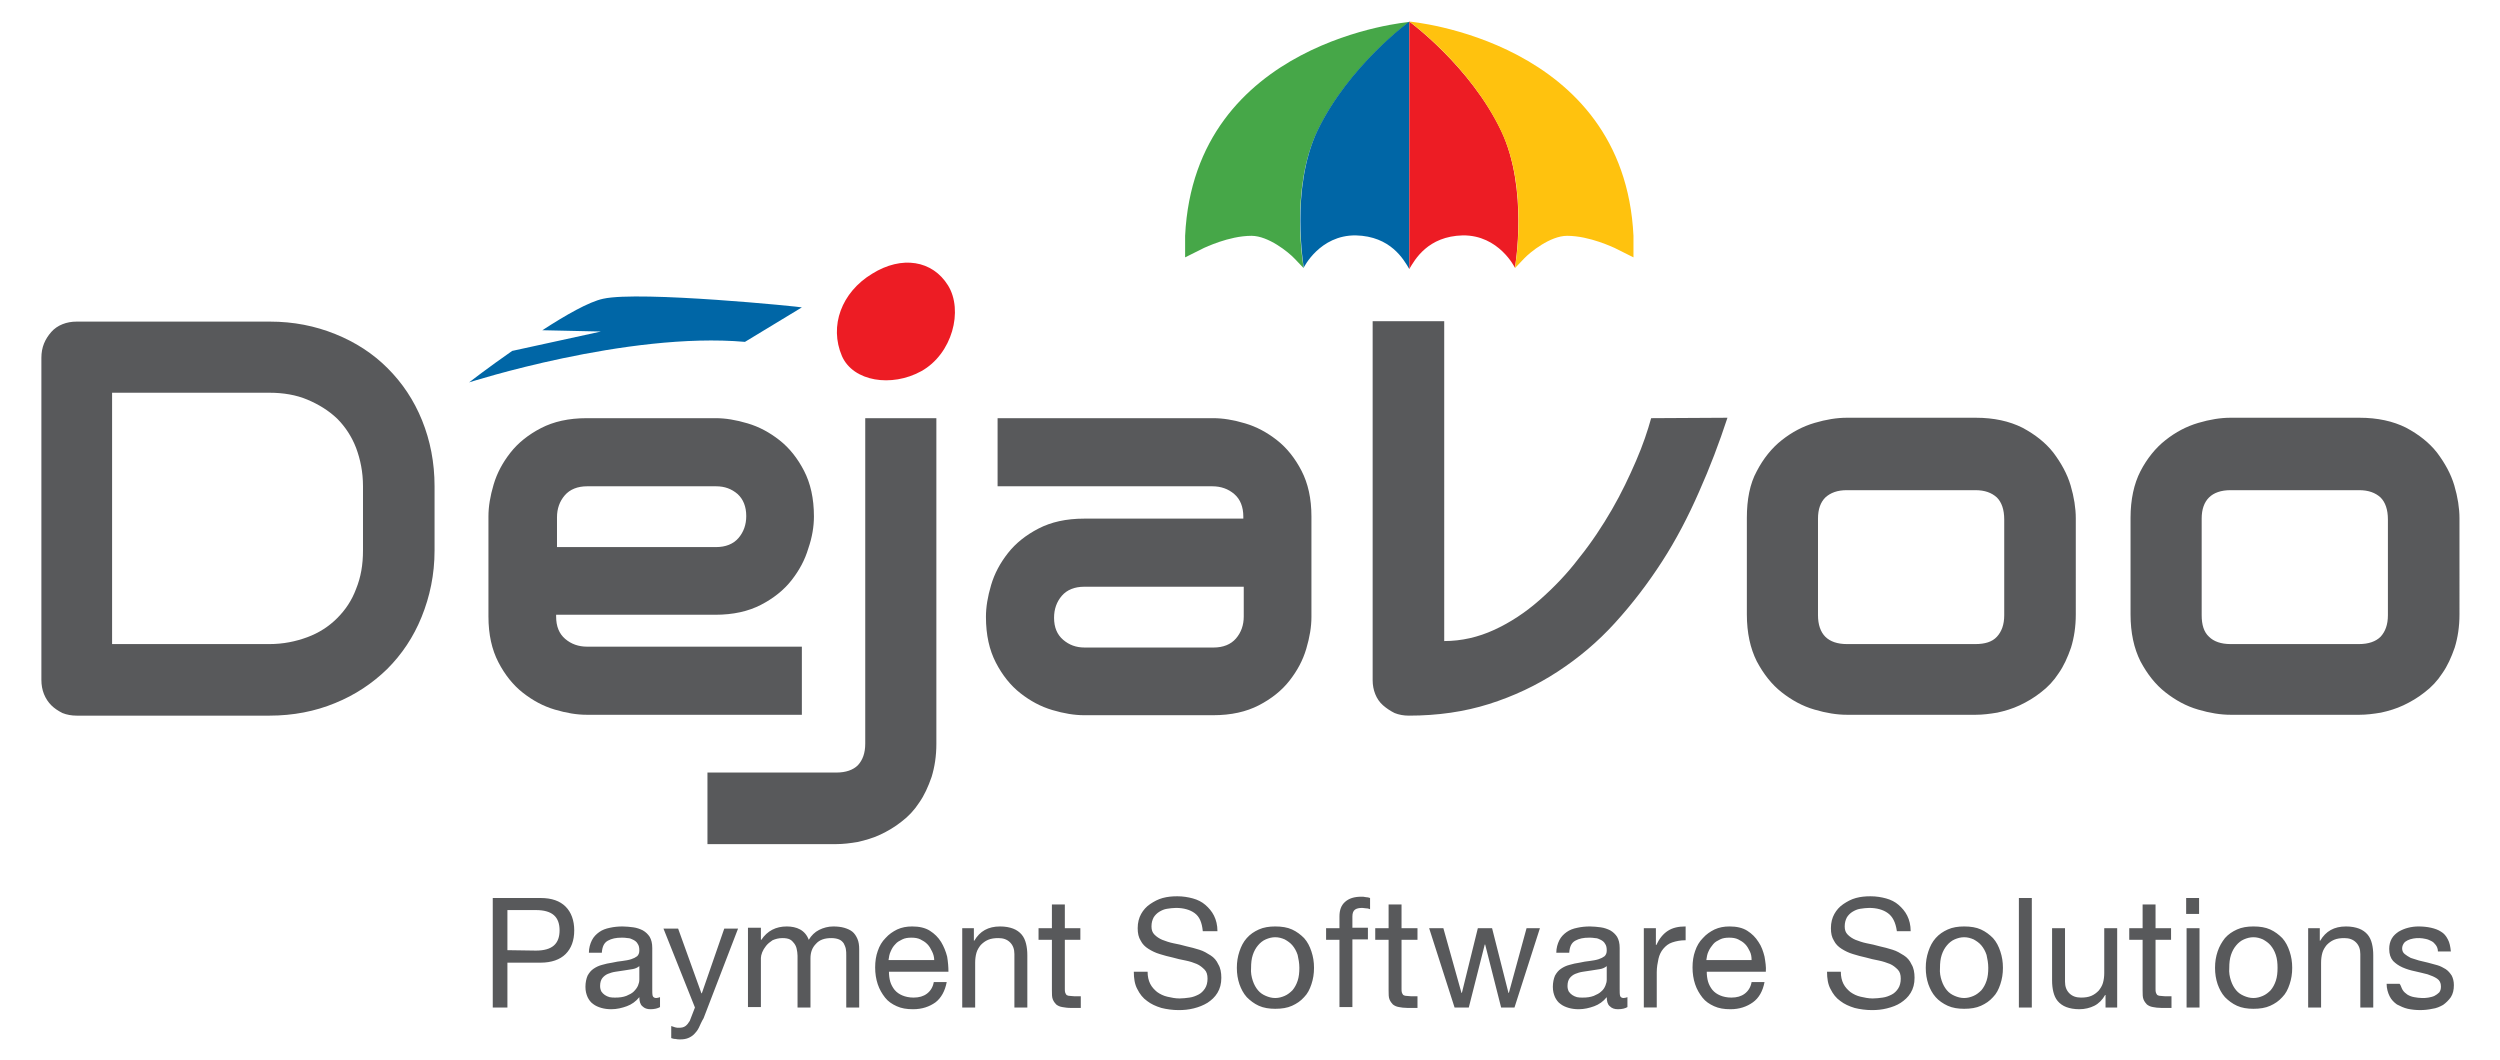 <svg xmlns="http://www.w3.org/2000/svg" xmlns:xlink="http://www.w3.org/1999/xlink" id="Layer_1" x="0px" y="0px" viewBox="0 0 579.9 245.9" style="enable-background:new 0 0 579.9 245.9;" xml:space="preserve"><style type="text/css">	.st0{fill:#58595B;}	.st1{fill:#0066A6;}	.st2{fill:#ED1C24;}	.st3{fill:#46A748;}	.st4{fill:#FFC20E;}</style><path class="st0" d="M173.1,119.7c0,2-0.6,3.7-1.8,5.1s-3,2.1-5.2,2.1h-36.9V120c0-2,0.6-3.7,1.8-5.1s3-2.1,5.2-2.1h29.9  c2,0,3.6,0.6,5,1.8C172.4,115.8,173.1,117.5,173.1,119.7 M188.8,119.8c0-4.2-0.8-7.7-2.3-10.6s-3.4-5.3-5.7-7.1  c-2.3-1.8-4.7-3.1-7.4-3.9S168.3,97,166,97h-29.9c-4.2,0-7.7,0.8-10.6,2.3s-5.3,3.4-7.1,5.7c-1.8,2.3-3.1,4.7-3.9,7.4  c-0.8,2.7-1.2,5.1-1.2,7.4V143c0,4.2,0.8,7.7,2.3,10.6c1.5,2.9,3.4,5.3,5.7,7.1c2.3,1.8,4.7,3.1,7.4,3.9c2.7,0.8,5.1,1.2,7.4,1.2  H186V150h-49.8c-2,0-3.7-0.6-5.1-1.8c-1.4-1.2-2.1-2.9-2.1-5.2v-0.4h36.9c4.2,0,7.7-0.8,10.6-2.3c2.9-1.5,5.3-3.4,7.1-5.7  s3.1-4.7,3.9-7.4C188.4,124.6,188.8,122.1,188.8,119.8"></path><path class="st0" d="M553.9,142.7c0,2.2-0.6,3.8-1.7,5c-1.1,1.1-2.8,1.7-5,1.7h-29.8c-2.2,0-3.9-0.6-5-1.7c-1.2-1.1-1.7-2.8-1.7-5  v-22.4c0-2.2,0.6-3.8,1.7-4.9c1.1-1.1,2.8-1.7,5-1.7h29.8c2.2,0,3.8,0.6,5,1.7c1.1,1.1,1.7,2.8,1.7,5.1V142.7z M570.5,120.2  c0-2.3-0.4-4.9-1.2-7.6s-2.2-5.2-4-7.6c-1.8-2.3-4.2-4.2-7.2-5.8c-3-1.5-6.6-2.3-10.8-2.3h-29.9c-2.3,0-4.8,0.4-7.5,1.2  c-2.7,0.8-5.2,2.1-7.6,4c-2.3,1.8-4.3,4.3-5.8,7.2c-1.5,2.9-2.3,6.6-2.3,10.8v22.4c0,4.3,0.8,7.9,2.3,10.9c1.6,3,3.5,5.4,5.8,7.2  s4.8,3.2,7.6,4c2.7,0.8,5.2,1.2,7.5,1.2h29.9c1.6,0,3.2-0.2,5-0.5c1.8-0.4,3.5-0.9,5.2-1.7s3.4-1.8,4.9-3c1.6-1.2,3-2.7,4.1-4.4  c1.2-1.7,2.1-3.7,2.9-6c0.7-2.3,1.1-4.8,1.1-7.7V120.2z M464.9,142.7c0,2.2-0.6,3.8-1.7,5s-2.8,1.7-5,1.7h-29.8  c-2.2,0-3.9-0.6-5-1.7c-1.1-1.1-1.7-2.8-1.7-5v-22.4c0-2.2,0.6-3.8,1.7-4.9c1.2-1.1,2.8-1.7,5-1.7h29.8c2.2,0,3.8,0.6,5,1.7  c1.1,1.1,1.7,2.8,1.7,5.1V142.7z M481.5,120.2c0-2.3-0.4-4.9-1.2-7.6c-0.8-2.7-2.2-5.2-4-7.6c-1.8-2.3-4.2-4.2-7.2-5.8  c-3-1.5-6.6-2.3-10.8-2.3h-29.9c-2.3,0-4.8,0.4-7.5,1.2c-2.7,0.8-5.2,2.1-7.6,4c-2.3,1.8-4.3,4.3-5.8,7.2c-1.6,2.9-2.3,6.6-2.3,10.8  v22.4c0,4.3,0.8,7.9,2.3,10.9c1.6,3,3.5,5.4,5.8,7.2s4.8,3.2,7.6,4c2.7,0.8,5.2,1.2,7.5,1.2h29.9c1.6,0,3.2-0.2,5-0.5  c1.8-0.4,3.5-0.9,5.2-1.7s3.4-1.8,4.9-3c1.6-1.2,3-2.7,4.1-4.4c1.2-1.7,2.1-3.7,2.9-6c0.7-2.3,1.1-4.8,1.1-7.7V120.2z M383,97  c-0.8,2.9-1.9,6.2-3.5,9.9c-1.6,3.7-3.4,7.5-5.6,11.3s-4.7,7.6-7.6,11.2c-2.8,3.7-5.9,6.9-9.2,9.8c-3.3,2.9-6.8,5.2-10.5,6.9  s-7.6,2.6-11.6,2.6V74.5h-16.6v83.3c0,1.1,0.2,2.2,0.6,3.2s1,1.9,1.8,2.6c0.8,0.7,1.7,1.3,2.7,1.8c1,0.4,2.1,0.6,3.3,0.6  c6.7,0,12.9-0.9,18.6-2.7s11-4.3,15.9-7.5s9.3-6.9,13.3-11.3c4-4.4,7.6-9.1,10.9-14.2c3.3-5.1,6.1-10.5,8.6-16.2  c2.5-5.6,4.7-11.4,6.6-17.2L383,97L383,97z"></path><path class="st0" d="M251.5,120.3c-4.2,0-7.7,0.8-10.6,2.3c-2.9,1.5-5.3,3.4-7.1,5.7c-1.8,2.3-3.1,4.7-3.9,7.4  c-0.8,2.7-1.2,5.1-1.2,7.4c0,4.2,0.8,7.7,2.3,10.6c1.5,2.9,3.4,5.3,5.7,7.1s4.7,3.1,7.4,3.9c2.7,0.8,5.1,1.2,7.4,1.2h29.9  c4.2,0,7.7-0.8,10.6-2.3s5.3-3.4,7.1-5.7c1.8-2.3,3.1-4.7,3.9-7.4s1.2-5.1,1.2-7.4v-23.3c0-4.2-0.8-7.7-2.3-10.6s-3.4-5.3-5.7-7.1  c-2.3-1.8-4.7-3.1-7.4-3.9c-2.7-0.8-5.1-1.2-7.4-1.2h-50v15.8h49.8c2,0,3.7,0.6,5.1,1.8c1.4,1.2,2.1,3,2.1,5.2v0.5L251.5,120.3z   M288.5,143c0,2-0.6,3.7-1.8,5.1c-1.2,1.4-3,2.1-5.2,2.1h-29.9c-2,0-3.6-0.6-5-1.8s-2.1-2.9-2.1-5.1c0-2,0.6-3.7,1.8-5.1  c1.2-1.4,3-2.1,5.2-2.1h37V143z"></path><path class="st0" d="M84.2,127.7c0,3.3-0.5,6.2-1.6,8.9c-1,2.7-2.5,4.9-4.4,6.8c-1.9,1.9-4.2,3.4-6.9,4.4c-2.7,1-5.6,1.6-8.8,1.6H26  V91.1h36.5c3.2,0,6.2,0.5,8.8,1.6s4.9,2.5,6.9,4.4c1.9,1.9,3.4,4.2,4.4,6.8c1,2.7,1.6,5.6,1.6,8.9C84.2,112.8,84.2,127.7,84.2,127.7  z M100.8,127.7v-14.9c0-5.5-1-10.6-2.9-15.3c-1.9-4.7-4.6-8.7-8-12.1s-7.4-6-12.1-7.9s-9.7-2.9-15.2-2.9H17.8  c-1.2,0-2.3,0.2-3.3,0.6s-1.9,1-2.6,1.8s-1.3,1.7-1.7,2.7S9.6,81.8,9.6,83v74.7c0,1.2,0.2,2.3,0.6,3.3c0.4,1,1,1.9,1.7,2.6  c0.7,0.7,1.6,1.3,2.6,1.8c1,0.4,2.1,0.6,3.3,0.6h44.7c5.5,0,10.6-1,15.2-2.9c4.7-1.9,8.7-4.6,12.1-7.9c3.4-3.4,6.1-7.4,8-12.1  S100.8,133.3,100.8,127.7"></path><path class="st0" d="M217.3,97h-16.6v75.5c0,2.2-0.6,3.8-1.7,5c-1.1,1.1-2.8,1.7-5,1.7h-29.9v16.6H194c1.6,0,3.2-0.2,5-0.5  c1.7-0.4,3.5-0.9,5.2-1.7s3.4-1.8,4.9-3c1.6-1.2,3-2.7,4.1-4.4c1.2-1.7,2.1-3.7,2.9-6c0.7-2.3,1.1-4.8,1.1-7.7V97H217.3z"></path><path class="st1" d="M139.9,69.3c-3.3,0.7-8.7,3.8-14.1,7.3l13.6,0.3l-20.6,4.5c-5.6,3.9-10,7.3-10,7.3s36.7-11.8,64-9.4l13.2-8  C186.1,71.2,148.4,67.4,139.9,69.3"></path><path class="st2" d="M219.9,66.2c3.6,5.8,1,15.9-6.2,19.9c-6.9,3.8-15.8,2.4-18.4-3.5c-3-7-0.1-14.8,7-19.1  C209.2,59.2,216.3,60.4,219.9,66.2"></path><path class="st0" d="M557.3,229.6c0.3,0.5,0.7,0.8,1.1,1.1c0.5,0.3,1,0.5,1.6,0.6s1.2,0.2,1.8,0.2c0.5,0,1,0,1.5-0.1s1-0.2,1.4-0.4  s0.8-0.5,1.1-0.8c0.3-0.4,0.4-0.8,0.4-1.4c0-0.8-0.3-1.4-0.9-1.8c-0.6-0.4-1.3-0.7-2.2-1c-0.9-0.2-1.9-0.5-2.9-0.7s-2-0.5-2.9-0.9  s-1.6-0.9-2.2-1.5c-0.6-0.7-0.9-1.6-0.9-2.8c0-0.9,0.2-1.7,0.6-2.4c0.4-0.7,1-1.2,1.6-1.6c0.7-0.4,1.4-0.7,2.2-0.9s1.6-0.3,2.4-0.3  c1,0,2,0.1,2.9,0.3s1.7,0.5,2.3,0.9c0.7,0.4,1.2,1,1.6,1.8c0.4,0.7,0.6,1.7,0.7,2.8h-3c0-0.6-0.2-1.1-0.5-1.5s-0.6-0.7-1-0.9  s-0.8-0.4-1.3-0.5s-1-0.2-1.5-0.2s-0.9,0-1.4,0.1s-0.9,0.2-1.3,0.4c-0.4,0.2-0.7,0.4-0.9,0.7s-0.4,0.7-0.4,1.2s0.2,1,0.6,1.3  c0.4,0.3,0.8,0.6,1.4,0.9c0.6,0.2,1.2,0.4,1.9,0.6c0.7,0.2,1.4,0.3,2.1,0.5c0.8,0.2,1.5,0.4,2.2,0.6c0.7,0.2,1.4,0.6,1.9,0.9  c0.6,0.4,1,0.9,1.4,1.5c0.3,0.6,0.5,1.3,0.5,2.2c0,1.1-0.2,2-0.7,2.8c-0.5,0.7-1.1,1.3-1.8,1.8c-0.7,0.4-1.6,0.8-2.5,0.9  c-0.9,0.2-1.9,0.3-2.8,0.3c-1,0-2-0.1-2.9-0.3s-1.7-0.6-2.5-1c-0.7-0.5-1.3-1.1-1.7-1.9c-0.4-0.8-0.7-1.8-0.7-2.9h3  C556.9,228.5,557,229.1,557.3,229.6 M538.1,215.3v2.9h0.1c1.3-2.2,3.2-3.3,6-3.3c1.2,0,2.2,0.2,3,0.5s1.5,0.8,2,1.4  c0.5,0.6,0.8,1.3,1,2.1s0.3,1.7,0.3,2.7v12.1h-3v-12.4c0-1.1-0.3-2-1-2.7s-1.6-1-2.7-1c-0.9,0-1.7,0.1-2.4,0.4  c-0.7,0.3-1.2,0.7-1.7,1.2c-0.4,0.5-0.8,1.1-1,1.8s-0.3,1.5-0.3,2.3v10.4h-3v-18.4H538.1z M514.4,220.7c0.4-1.2,1-2.2,1.7-3.1  c0.8-0.9,1.7-1.5,2.8-2s2.4-0.7,3.8-0.7c1.5,0,2.8,0.2,3.9,0.7c1.1,0.5,2,1.2,2.8,2c0.8,0.9,1.3,1.9,1.7,3.1  c0.4,1.2,0.6,2.4,0.6,3.8s-0.2,2.6-0.6,3.8c-0.4,1.2-0.9,2.2-1.7,3c-0.8,0.9-1.7,1.5-2.8,2s-2.4,0.7-3.9,0.7c-1.4,0-2.7-0.2-3.8-0.7  s-2-1.2-2.8-2c-0.8-0.9-1.3-1.9-1.7-3c-0.4-1.2-0.6-2.4-0.6-3.8S514,221.9,514.4,220.7 M517.5,227.5c0.3,0.9,0.7,1.6,1.2,2.2  c0.5,0.6,1.1,1,1.8,1.3s1.4,0.5,2.2,0.5s1.5-0.2,2.2-0.5s1.3-0.8,1.8-1.3c0.5-0.6,0.9-1.3,1.2-2.2s0.4-1.9,0.4-3s-0.1-2.1-0.4-3  c-0.3-0.9-0.7-1.6-1.2-2.2c-0.5-0.6-1.1-1-1.8-1.4c-0.7-0.3-1.4-0.5-2.2-0.5s-1.5,0.2-2.2,0.5s-1.3,0.8-1.8,1.4  c-0.5,0.6-0.9,1.3-1.2,2.2s-0.4,1.9-0.4,3C517,225.6,517.2,226.6,517.5,227.5 M510.2,233.7h-3v-18.4h3V233.7z M507.1,208.3h3v3.7h-3  V208.3z M503.6,215.3v2.7H500v11.4c0,0.4,0,0.6,0.1,0.9c0.1,0.2,0.2,0.4,0.3,0.5c0.2,0.1,0.4,0.2,0.7,0.2c0.3,0,0.7,0.1,1.2,0.1h1.4  v2.7h-2.3c-0.8,0-1.5-0.1-2-0.2c-0.6-0.1-1-0.3-1.4-0.6c-0.3-0.3-0.6-0.7-0.8-1.2c-0.2-0.5-0.2-1.2-0.2-2.1V218h-3.1v-2.7h3.1v-5.5  h3v5.5H503.6z M488.4,233.7v-2.9h-0.1c-0.6,1.1-1.5,2-2.5,2.5s-2.2,0.8-3.5,0.8c-1.2,0-2.2-0.2-3-0.5s-1.5-0.8-2-1.4  c-0.5-0.6-0.8-1.3-1-2.1s-0.3-1.7-0.3-2.7v-12.1h3v12.4c0,1.1,0.3,2,1,2.7s1.6,1,2.7,1c0.9,0,1.7-0.1,2.4-0.4  c0.7-0.3,1.2-0.7,1.7-1.2c0.4-0.5,0.8-1.1,1-1.8s0.3-1.5,0.3-2.3v-10.4h3v18.4H488.4z M471.3,233.7h-3v-25.4h3V233.7z M447.3,220.7  c0.4-1.2,0.9-2.2,1.7-3.1c0.8-0.9,1.7-1.5,2.8-2c1.1-0.5,2.4-0.7,3.8-0.7c1.5,0,2.8,0.2,3.9,0.7s2,1.2,2.8,2  c0.8,0.9,1.3,1.9,1.7,3.1c0.4,1.2,0.6,2.4,0.6,3.8s-0.2,2.6-0.6,3.8s-0.9,2.2-1.7,3c-0.8,0.9-1.7,1.5-2.8,2  c-1.1,0.5-2.4,0.7-3.9,0.7c-1.4,0-2.7-0.2-3.8-0.7c-1.1-0.5-2.1-1.2-2.8-2c-0.8-0.9-1.3-1.9-1.7-3c-0.4-1.2-0.6-2.4-0.6-3.8  S446.9,221.9,447.3,220.7 M450.4,227.5c0.3,0.9,0.7,1.6,1.2,2.2c0.5,0.6,1.1,1,1.8,1.3c0.7,0.3,1.4,0.5,2.2,0.5  c0.8,0,1.5-0.2,2.2-0.5s1.3-0.8,1.8-1.3c0.5-0.6,0.9-1.3,1.2-2.2c0.3-0.9,0.4-1.9,0.4-3s-0.2-2.1-0.4-3c-0.3-0.9-0.7-1.6-1.2-2.2  c-0.5-0.6-1.1-1-1.8-1.4c-0.7-0.3-1.4-0.5-2.2-0.5c-0.8,0-1.5,0.2-2.2,0.5s-1.3,0.8-1.8,1.4c-0.5,0.6-0.9,1.3-1.2,2.2  c-0.3,0.9-0.4,1.9-0.4,3C449.9,225.6,450.1,226.6,450.4,227.5 M437.9,211.8c-1.1-0.8-2.6-1.2-4.3-1.2c-0.7,0-1.4,0.1-2.1,0.2  c-0.7,0.1-1.3,0.4-1.8,0.7s-1,0.8-1.3,1.3c-0.3,0.6-0.5,1.2-0.5,2.1c0,0.8,0.2,1.4,0.7,1.9s1.1,0.9,1.8,1.2c0.8,0.3,1.6,0.6,2.6,0.8  s2,0.4,3,0.7c1,0.2,2,0.5,3,0.8s1.8,0.8,2.6,1.3c0.8,0.5,1.4,1.2,1.8,2.1c0.5,0.8,0.7,1.9,0.7,3.1c0,1.4-0.3,2.5-0.9,3.5  s-1.4,1.7-2.3,2.3s-2,1-3.2,1.3s-2.3,0.4-3.5,0.4c-1.4,0-2.8-0.2-4-0.5c-1.3-0.4-2.4-0.9-3.3-1.6c-1-0.7-1.7-1.6-2.3-2.8  c-0.6-1.1-0.8-2.5-0.8-4h3.2c0,1.1,0.2,2,0.6,2.8s1,1.4,1.6,1.9c0.7,0.5,1.5,0.9,2.4,1.1c0.9,0.2,1.8,0.4,2.8,0.4  c0.8,0,1.5-0.1,2.3-0.2c0.8-0.1,1.5-0.4,2.1-0.7s1.1-0.8,1.5-1.4c0.4-0.6,0.6-1.4,0.6-2.3c0-0.9-0.2-1.6-0.7-2.1s-1.1-1-1.8-1.3  c-0.8-0.3-1.6-0.6-2.6-0.8s-2-0.4-3-0.7c-1-0.2-2-0.5-3-0.8s-1.8-0.7-2.6-1.2c-0.8-0.5-1.4-1.1-1.8-1.9c-0.5-0.8-0.7-1.7-0.7-2.9  c0-1.3,0.3-2.4,0.8-3.3c0.5-0.9,1.2-1.7,2.1-2.3s1.8-1.1,2.9-1.4c1.1-0.3,2.2-0.4,3.4-0.4c1.3,0,2.5,0.2,3.6,0.5s2.1,0.8,2.9,1.5  s1.5,1.5,2,2.5s0.8,2.2,0.8,3.6H440C439.7,213.9,439,212.6,437.9,211.8 M406.6,232.5c-1.4,1-3.1,1.6-5.2,1.6c-1.5,0-2.7-0.2-3.8-0.7  c-1.1-0.5-2-1.1-2.7-2s-1.3-1.9-1.7-3.1c-0.4-1.2-0.6-2.5-0.6-3.9s0.2-2.7,0.6-3.8c0.4-1.2,1-2.2,1.8-3c0.8-0.9,1.7-1.5,2.7-2  c1.1-0.5,2.2-0.7,3.5-0.7c1.6,0,3,0.3,4.1,1s1.9,1.5,2.6,2.6c0.7,1,1.1,2.2,1.4,3.4c0.2,1.2,0.4,2.4,0.3,3.5h-13.7  c0,0.8,0.1,1.6,0.3,2.3c0.2,0.7,0.6,1.4,1,1.9c0.5,0.6,1.1,1,1.8,1.3c0.7,0.3,1.6,0.5,2.6,0.5c1.3,0,2.3-0.3,3.1-0.9  c0.8-0.6,1.4-1.5,1.6-2.7h3C408.9,229.9,408,231.5,406.6,232.5 M405.9,220.7c-0.3-0.6-0.6-1.2-1.1-1.7s-1-0.8-1.6-1.1  s-1.3-0.4-2.1-0.4c-0.8,0-1.5,0.1-2.1,0.4c-0.6,0.3-1.2,0.6-1.6,1.1s-0.8,1-1.1,1.7c-0.3,0.6-0.4,1.3-0.5,2h10.5  C406.3,222,406.2,221.3,405.9,220.7 M384.1,215.3v3.9h0.1c0.7-1.5,1.6-2.6,2.7-3.3s2.4-1,4.1-1v3.2c-1.2,0-2.2,0.2-3.1,0.5  s-1.5,0.8-2.1,1.5c-0.5,0.6-0.9,1.4-1.1,2.3s-0.4,2-0.4,3.1v8.2h-3v-18.4H384.1z M371.1,224.8c-0.6,0.1-1.3,0.2-1.9,0.3  c-0.7,0.1-1.4,0.2-2,0.3c-0.7,0.1-1.3,0.3-1.8,0.5s-1,0.6-1.3,1s-0.5,1-0.5,1.8c0,0.5,0.1,0.9,0.3,1.3c0.2,0.3,0.5,0.6,0.8,0.8  s0.7,0.4,1.1,0.5s0.9,0.1,1.3,0.1c1,0,1.8-0.1,2.6-0.4c0.7-0.3,1.3-0.6,1.7-1c0.5-0.4,0.8-0.9,1-1.4s0.3-0.9,0.3-1.4v-3.1  C372.2,224.5,371.7,224.7,371.1,224.8 M375.3,234.1c-0.8,0-1.4-0.2-1.9-0.7c-0.5-0.4-0.7-1.2-0.7-2.1c-0.8,1-1.8,1.7-2.9,2.1  c-1.1,0.4-2.3,0.7-3.6,0.7c-0.8,0-1.6-0.1-2.3-0.3c-0.7-0.2-1.4-0.5-1.9-0.9c-0.6-0.4-1-1-1.3-1.6c-0.3-0.7-0.5-1.4-0.5-2.4  s0.2-1.9,0.5-2.6c0.4-0.7,0.8-1.2,1.4-1.6c0.6-0.4,1.2-0.7,2-0.9c0.7-0.2,1.5-0.4,2.3-0.5c0.8-0.2,1.6-0.3,2.4-0.4  c0.7-0.1,1.4-0.2,2-0.4s1-0.4,1.4-0.7c0.3-0.3,0.5-0.7,0.5-1.3c0-0.7-0.1-1.2-0.4-1.6c-0.2-0.4-0.6-0.7-1-0.9s-0.8-0.4-1.3-0.4  c-0.5-0.1-1-0.1-1.4-0.1c-1.3,0-2.3,0.2-3.2,0.7c-0.9,0.5-1.3,1.4-1.4,2.8h-3c0-1.1,0.3-2.1,0.7-2.9c0.4-0.8,1-1.4,1.7-1.9  s1.5-0.8,2.5-1c0.9-0.2,1.9-0.3,2.9-0.3c0.8,0,1.7,0.1,2.5,0.2c0.8,0.1,1.6,0.4,2.2,0.7c0.7,0.4,1.2,0.9,1.6,1.5  c0.4,0.7,0.6,1.5,0.6,2.6v9.5c0,0.7,0,1.2,0.1,1.6c0.1,0.3,0.4,0.5,0.8,0.5c0.3,0,0.6-0.1,0.9-0.2v2.3  C377,233.9,376.3,234.1,375.3,234.1 M348.2,233.7l-3.7-14.6h-0.1l-3.7,14.6h-3.3l-5.9-18.4h3.3l4.2,15h0.1l3.7-15h3.3l3.8,15h0.1  l4.1-15h3.1l-5.9,18.4H348.2z M328.8,215.3v2.7h-3.7v11.4c0,0.4,0,0.6,0.1,0.9c0.1,0.2,0.2,0.4,0.3,0.5c0.2,0.1,0.4,0.2,0.7,0.2  c0.3,0,0.7,0.1,1.2,0.1h1.4v2.7h-2.3c-0.8,0-1.5-0.1-2-0.2c-0.6-0.1-1-0.3-1.4-0.6c-0.3-0.3-0.6-0.7-0.8-1.2  c-0.2-0.5-0.2-1.2-0.2-2.1V218H319v-2.7h3.1v-5.5h3v5.5H328.8z M307.6,218v-2.7h3.1v-2.7c0-1.5,0.4-2.6,1.3-3.4  c0.9-0.8,2.1-1.2,3.8-1.2c0.3,0,0.6,0,1,0.1c0.4,0,0.7,0.1,1,0.2v2.6c-0.3-0.1-0.5-0.2-0.9-0.2c-0.3,0-0.6-0.1-0.9-0.1  c-0.7,0-1.3,0.1-1.7,0.4c-0.4,0.3-0.6,0.8-0.6,1.6v2.6h3.6v2.7h-3.6v15.7h-3V218H307.6z M287.5,220.7c0.4-1.2,0.9-2.2,1.7-3.1  c0.8-0.9,1.7-1.5,2.8-2c1.1-0.5,2.4-0.7,3.8-0.7c1.5,0,2.8,0.2,3.9,0.7s2,1.2,2.8,2c0.8,0.9,1.3,1.9,1.7,3.1  c0.4,1.2,0.6,2.4,0.6,3.8s-0.2,2.6-0.6,3.8s-0.9,2.2-1.7,3c-0.8,0.9-1.7,1.5-2.8,2c-1.1,0.5-2.4,0.7-3.9,0.7c-1.4,0-2.7-0.2-3.8-0.7  c-1.1-0.5-2-1.2-2.8-2c-0.8-0.9-1.3-1.9-1.7-3c-0.4-1.2-0.6-2.4-0.6-3.8S287.1,221.9,287.5,220.7 M290.6,227.5  c0.3,0.9,0.7,1.6,1.2,2.2c0.5,0.6,1.1,1,1.8,1.3c0.7,0.3,1.4,0.5,2.2,0.5c0.8,0,1.5-0.2,2.2-0.5s1.3-0.8,1.8-1.3  c0.5-0.6,0.9-1.3,1.2-2.2c0.3-0.9,0.4-1.9,0.4-3s-0.2-2.1-0.4-3c-0.3-0.9-0.7-1.6-1.2-2.2c-0.5-0.6-1.1-1-1.8-1.4  c-0.7-0.3-1.4-0.5-2.2-0.5c-0.8,0-1.5,0.2-2.2,0.5s-1.3,0.8-1.8,1.4c-0.5,0.6-0.9,1.3-1.2,2.2c-0.3,0.9-0.4,1.9-0.4,3  C290.1,225.6,290.3,226.6,290.6,227.5 M277.1,211.8c-1.1-0.8-2.6-1.2-4.3-1.2c-0.7,0-1.4,0.1-2.1,0.2c-0.7,0.1-1.3,0.4-1.8,0.7  s-1,0.8-1.3,1.3c-0.3,0.6-0.5,1.2-0.5,2.1c0,0.8,0.2,1.4,0.7,1.9s1.1,0.9,1.8,1.2c0.8,0.3,1.6,0.6,2.6,0.8s2,0.4,3,0.7  c1,0.2,2,0.5,3,0.8s1.8,0.8,2.6,1.3c0.8,0.5,1.4,1.2,1.8,2.1c0.5,0.8,0.7,1.9,0.7,3.1c0,1.4-0.3,2.5-0.9,3.5s-1.4,1.7-2.3,2.3  c-1,0.6-2,1-3.2,1.3s-2.3,0.4-3.5,0.4c-1.4,0-2.8-0.2-4-0.5c-1.3-0.4-2.4-0.9-3.3-1.6c-1-0.7-1.7-1.6-2.3-2.8  c-0.6-1.1-0.8-2.5-0.8-4h3.2c0,1.1,0.2,2,0.6,2.8s1,1.4,1.6,1.9c0.7,0.5,1.5,0.9,2.4,1.1c0.9,0.2,1.8,0.4,2.8,0.4  c0.8,0,1.5-0.1,2.3-0.2c0.8-0.1,1.5-0.4,2.1-0.7s1.1-0.8,1.5-1.4c0.4-0.6,0.6-1.4,0.6-2.3c0-0.9-0.2-1.6-0.7-2.1s-1.1-1-1.8-1.3  s-1.6-0.6-2.6-0.8s-2-0.4-3-0.7c-1-0.2-2-0.5-3-0.8s-1.8-0.7-2.6-1.2c-0.8-0.5-1.4-1.1-1.8-1.9c-0.5-0.8-0.7-1.7-0.7-2.9  c0-1.3,0.3-2.4,0.8-3.3c0.5-0.9,1.2-1.7,2.1-2.3s1.8-1.1,2.9-1.4c1.1-0.3,2.2-0.4,3.4-0.4c1.3,0,2.5,0.2,3.6,0.5s2.1,0.8,2.9,1.5  s1.5,1.5,2,2.5s0.8,2.2,0.8,3.6H279C278.8,213.9,278.2,212.6,277.1,211.8 M250.6,215.3v2.7H247v11.4c0,0.4,0,0.6,0.1,0.9  c0.1,0.2,0.2,0.4,0.3,0.5c0.2,0.1,0.4,0.2,0.7,0.2s0.7,0.1,1.2,0.1h1.4v2.7h-2.3c-0.8,0-1.4-0.1-2-0.2c-0.6-0.1-1-0.3-1.4-0.6  c-0.3-0.3-0.6-0.7-0.8-1.2s-0.2-1.2-0.2-2.1V218h-3.1v-2.7h3.1v-5.5h3v5.5H250.6z M225.9,215.3v2.9h0.1c1.3-2.2,3.2-3.3,6-3.3  c1.2,0,2.2,0.2,3,0.5s1.5,0.8,2,1.4c0.5,0.6,0.8,1.3,1,2.1s0.3,1.7,0.3,2.7v12.1h-3v-12.4c0-1.1-0.3-2-1-2.7s-1.6-1-2.7-1  c-0.9,0-1.7,0.1-2.4,0.4c-0.7,0.3-1.2,0.7-1.7,1.2c-0.4,0.5-0.8,1.1-1,1.8s-0.3,1.5-0.3,2.3v10.4h-3v-18.4H225.9z M217,232.5  c-1.4,1-3.1,1.6-5.2,1.6c-1.5,0-2.7-0.2-3.8-0.7s-2-1.1-2.7-2s-1.3-1.9-1.7-3.1c-0.4-1.2-0.6-2.5-0.6-3.9s0.2-2.7,0.6-3.8  c0.4-1.2,1-2.2,1.8-3c0.8-0.9,1.7-1.5,2.7-2c1.1-0.5,2.2-0.7,3.5-0.7c1.6,0,3,0.3,4.1,1s1.9,1.5,2.6,2.6c0.6,1,1.1,2.2,1.4,3.4  c0.2,1.2,0.3,2.4,0.3,3.5h-13.8c0,0.8,0.1,1.6,0.3,2.3s0.6,1.4,1,1.9c0.5,0.6,1.1,1,1.8,1.3s1.6,0.5,2.6,0.5c1.3,0,2.3-0.3,3.1-0.9  c0.8-0.6,1.4-1.5,1.6-2.7h3C219.2,229.9,218.3,231.5,217,232.5 M216.2,220.7c-0.3-0.6-0.6-1.2-1.1-1.7s-1-0.8-1.6-1.1  s-1.3-0.4-2.1-0.4s-1.5,0.1-2.1,0.4c-0.6,0.3-1.2,0.6-1.6,1.1c-0.5,0.5-0.8,1-1.1,1.7c-0.3,0.6-0.4,1.3-0.5,2h10.6  C216.7,222,216.5,221.3,216.2,220.7 M176.5,215.3v2.7h0.1c1.4-2.1,3.4-3.1,5.9-3.1c1.1,0,2.2,0.2,3.1,0.7c0.9,0.5,1.6,1.3,2,2.4  c0.6-1,1.4-1.8,2.4-2.3s2.1-0.8,3.3-0.8c0.9,0,1.8,0.1,2.5,0.3s1.4,0.5,1.9,0.9s0.9,1,1.2,1.7s0.4,1.5,0.4,2.4v13.5h-3v-12  c0-0.6,0-1.1-0.1-1.6s-0.3-0.9-0.5-1.3c-0.3-0.4-0.6-0.7-1.1-0.9s-1.1-0.3-1.8-0.3c-1.5,0-2.7,0.4-3.5,1.3c-0.9,0.9-1.3,2-1.3,3.4  v11.4h-3v-12c0-0.6-0.1-1.1-0.2-1.6c-0.1-0.5-0.3-0.9-0.6-1.3c-0.3-0.4-0.6-0.7-1-0.9s-1-0.3-1.7-0.3c-0.9,0-1.6,0.2-2.3,0.5  c-0.6,0.4-1.1,0.8-1.5,1.3s-0.7,1-0.9,1.5s-0.3,1-0.3,1.3v11.4h-3v-18.4h3V215.3z M162.1,238.4c-0.3,0.6-0.7,1.1-1.1,1.5  c-0.4,0.4-0.9,0.7-1.4,0.9s-1.1,0.3-1.8,0.3c-0.4,0-0.7,0-1.1-0.1c-0.4,0-0.7-0.1-1-0.2V238c0.3,0.1,0.6,0.2,0.9,0.3  c0.3,0.1,0.6,0.1,0.9,0.1c0.6,0,1.1-0.1,1.5-0.4c0.4-0.3,0.7-0.7,1-1.2l1.2-3.1l-7.3-18.3h3.4l5.4,15h0.1l5.2-15h3.2l-8,20.8  C162.7,237,162.4,237.8,162.1,238.4 M146.7,224.8c-0.6,0.1-1.3,0.2-1.9,0.3c-0.7,0.1-1.4,0.2-2,0.3c-0.7,0.1-1.3,0.3-1.8,0.5  s-1,0.6-1.3,1s-0.5,1-0.5,1.8c0,0.5,0.1,0.9,0.3,1.3c0.2,0.3,0.5,0.6,0.8,0.8s0.7,0.4,1.1,0.5c0.4,0.1,0.9,0.1,1.3,0.1  c1,0,1.8-0.1,2.6-0.4c0.7-0.3,1.3-0.6,1.7-1s0.8-0.9,1-1.4s0.3-0.9,0.3-1.4v-3.1C147.8,224.5,147.3,224.7,146.7,224.8 M150.9,234.1  c-0.8,0-1.4-0.2-1.9-0.7c-0.5-0.4-0.7-1.2-0.7-2.1c-0.8,1-1.8,1.7-2.9,2.1c-1.1,0.4-2.3,0.7-3.6,0.7c-0.8,0-1.6-0.1-2.3-0.3  s-1.4-0.5-1.9-0.9c-0.6-0.4-1-1-1.3-1.6c-0.3-0.7-0.5-1.4-0.5-2.4s0.2-1.9,0.5-2.6c0.4-0.7,0.8-1.2,1.4-1.6c0.6-0.4,1.2-0.7,2-0.9  c0.7-0.2,1.5-0.4,2.3-0.5c0.8-0.2,1.6-0.3,2.4-0.4c0.7-0.1,1.4-0.2,2-0.4s1-0.4,1.4-0.7c0.3-0.3,0.5-0.7,0.5-1.3  c0-0.7-0.1-1.2-0.4-1.6c-0.2-0.4-0.6-0.7-1-0.9s-0.8-0.4-1.3-0.4c-0.5-0.1-1-0.1-1.4-0.1c-1.3,0-2.3,0.2-3.2,0.7s-1.3,1.4-1.4,2.8  h-3c0-1.1,0.3-2.1,0.7-2.9c0.4-0.8,1-1.4,1.7-1.9s1.5-0.8,2.5-1c0.9-0.2,1.9-0.3,2.9-0.3c0.8,0,1.7,0.1,2.5,0.2  c0.8,0.1,1.6,0.4,2.2,0.7c0.7,0.4,1.2,0.9,1.6,1.5c0.4,0.7,0.6,1.5,0.6,2.6v9.5c0,0.7,0,1.2,0.1,1.6c0.1,0.3,0.4,0.5,0.8,0.5  c0.3,0,0.6-0.1,0.9-0.2v2.3C152.6,233.9,151.8,234.1,150.9,234.1 M125.4,208.3c2.6,0,4.5,0.7,5.8,2s2,3.2,2,5.5c0,2.4-0.7,4.2-2,5.5  s-3.3,2-5.8,2h-7.7v10.4h-3.4v-25.4H125.4z M124.3,220.5c1.9,0,3.3-0.4,4.2-1.2s1.3-2,1.3-3.5s-0.4-2.7-1.3-3.5  c-0.9-0.8-2.3-1.2-4.2-1.2h-6.6v9.3L124.3,220.5L124.3,220.5z"></path><path class="st3" d="M274.9,54.7v5l4.4-2.2c0.1,0,5.7-2.8,11-2.8c3.9,0,8.6,3.8,10,5.3l2.1,2.2c0,0-3.3-18.3,3.2-31.8  c7.2-15,21.3-25.3,21.3-25.3S277.1,9.3,274.9,54.7"></path><path class="st1" d="M302.4,62.1c0,0,3.7-7.6,12.1-7.5c8.1,0.2,11.1,5.6,12.4,7.8V5c0,0-14.1,10.3-21.3,25.3  C299.2,43.8,302.5,62.1,302.4,62.1"></path><path class="st2" d="M351.4,62.1c0,0-3.7-7.6-12.1-7.5c-8.1,0.2-11.1,5.6-12.4,7.8V5c0,0,14.1,10.3,21.3,25.3  C354.6,43.8,351.4,62.1,351.4,62.1"></path><path class="st4" d="M378.9,54.7v5l-4.4-2.2c-0.1,0-5.7-2.8-11-2.8c-3.9,0-8.6,3.8-10,5.3l-2.1,2.2c0,0,3.3-18.3-3.2-31.8  C341,15.2,326.9,5,326.9,5S376.7,9.3,378.9,54.7"></path></svg>